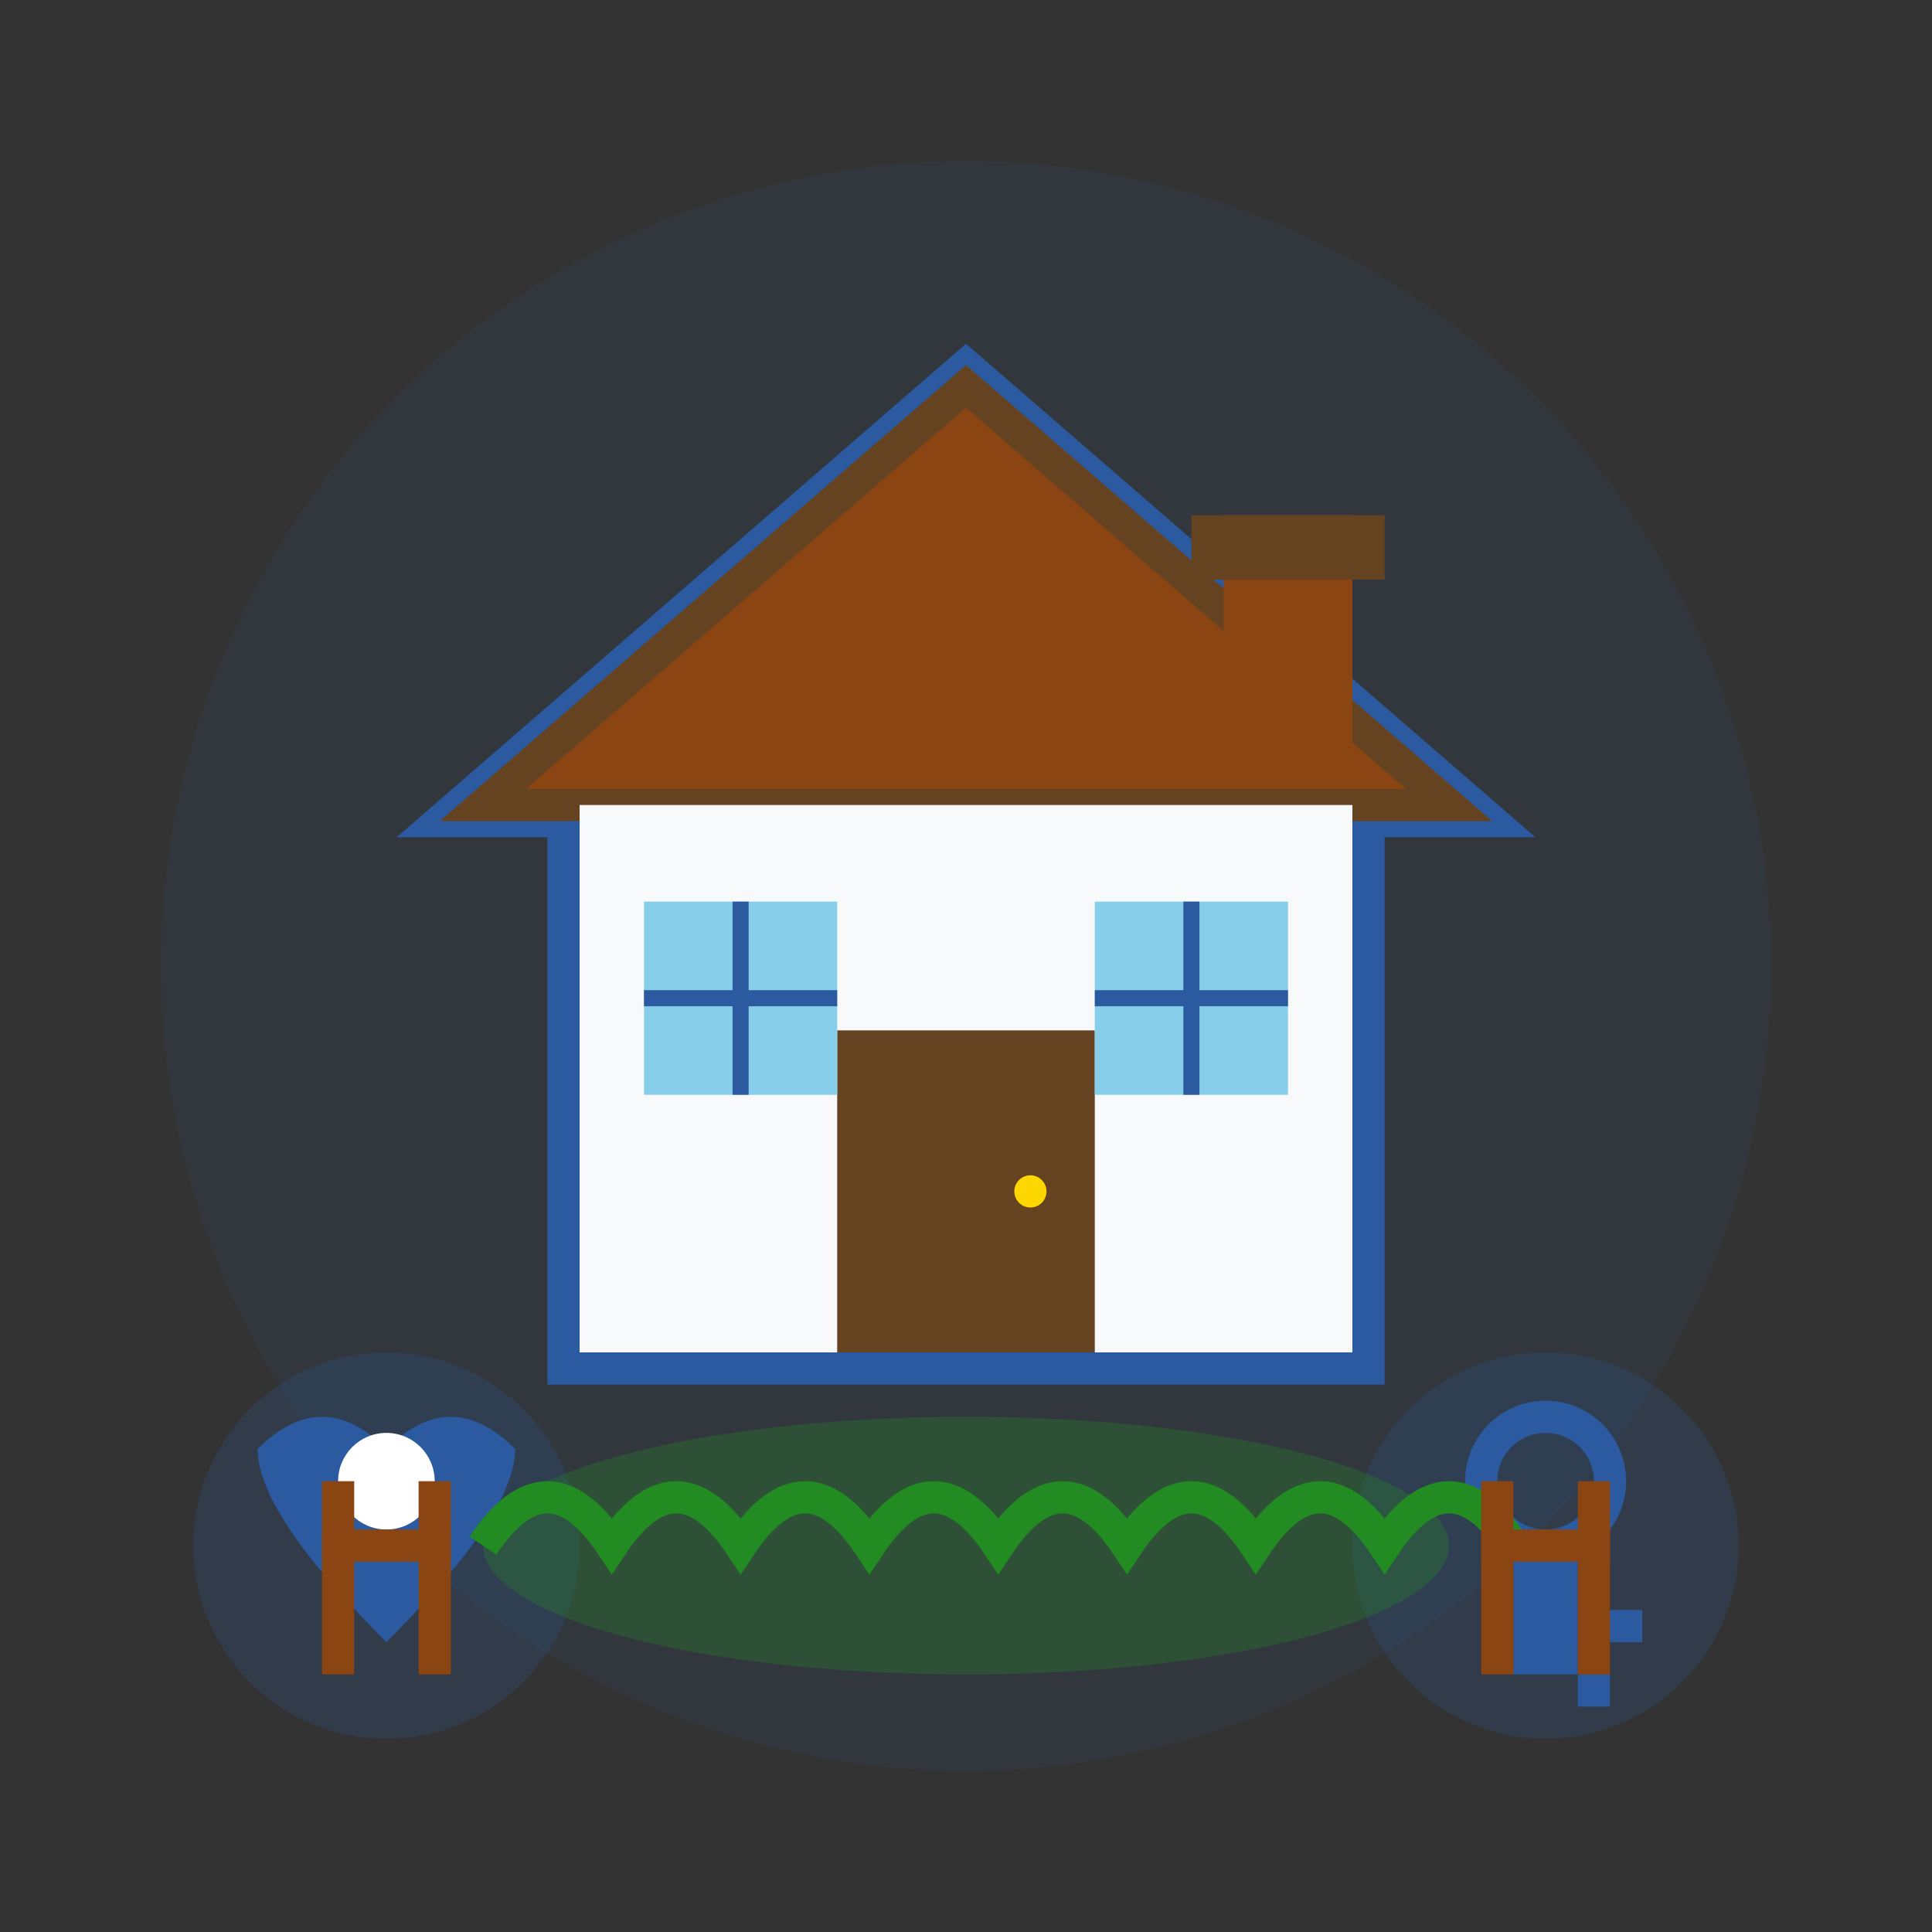 <svg width="60" height="60" viewBox="0 0 60 60" fill="none" xmlns="http://www.w3.org/2000/svg">
  <rect x="0" y="0" width="60" height="60" fill="#333333" stroke="none"/>
  <circle cx="30" cy="30" r="25" fill="#2c5aa0" opacity="0.1"/>
  
  <!-- House structure -->
  <polygon points="30,12 45,25 42,25 42,42 18,42 18,25 15,25" fill="#2c5aa0"/>
  <polygon points="30,12 45,25 42,25 42,42 18,42 18,25 15,25" fill="none" stroke="#2c5aa0" stroke-width="2"/>
  
  <!-- Roof -->
  <polygon points="30,12 45,25 15,25" fill="#8B4513"/>
  <polygon points="30,12 45,25 15,25" fill="none" stroke="#654321" stroke-width="1"/>
  
  <!-- House body -->
  <rect x="18" y="25" width="24" height="17" fill="#f8f9fa"/>
  
  <!-- Door -->
  <rect x="26" y="32" width="8" height="10" fill="#654321"/>
  <circle cx="32" cy="37" r="0.5" fill="#FFD700"/>
  
  <!-- Windows -->
  <rect x="20" y="28" width="6" height="6" fill="#87CEEB"/>
  <line x1="20" y1="31" x2="26" y2="31" stroke="#2c5aa0" stroke-width="0.5"/>
  <line x1="23" y1="28" x2="23" y2="34" stroke="#2c5aa0" stroke-width="0.5"/>
  
  <rect x="34" y="28" width="6" height="6" fill="#87CEEB"/>
  <line x1="34" y1="31" x2="40" y2="31" stroke="#2c5aa0" stroke-width="0.5"/>
  <line x1="37" y1="28" x2="37" y2="34" stroke="#2c5aa0" stroke-width="0.5"/>
  
  <!-- Chimney -->
  <rect x="38" y="16" width="4" height="8" fill="#8B4513"/>
  <rect x="37" y="16" width="6" height="2" fill="#654321"/>
  
  <!-- Key -->
  <circle cx="48" cy="48" r="6" fill="#2c5aa0" opacity="0.2"/>
  <circle cx="48" cy="46" r="2" fill="none" stroke="#2c5aa0" stroke-width="1"/>
  <rect x="47" y="48" width="2" height="4" fill="#2c5aa0"/>
  <rect x="49" y="50" width="2" height="1" fill="#2c5aa0"/>
  <rect x="49" y="52" width="1" height="1" fill="#2c5aa0"/>
  
  <!-- Location pin -->
  <circle cx="12" cy="48" r="6" fill="#2c5aa0" opacity="0.2"/>
  <path d="M12 45 Q14 43 16 45 Q16 47 12 51 Q8 47 8 45 Q10 43 12 45 Z" fill="#2c5aa0"/>
  <circle cx="12" cy="46" r="1.5" fill="white"/>
  
  <!-- Garden/Grass -->
  <ellipse cx="30" cy="48" rx="15" ry="4" fill="#228B22" opacity="0.3"/>
  <path d="M15 48 Q17 45 19 48 Q21 45 23 48 Q25 45 27 48 Q29 45 31 48 Q33 45 35 48 Q37 45 39 48 Q41 45 43 48 Q45 45 47 48" 
        stroke="#228B22" stroke-width="1" fill="none"/>
  
  <!-- Fence -->
  <rect x="10" y="46" width="1" height="6" fill="#8B4513"/>
  <rect x="13" y="46" width="1" height="6" fill="#8B4513"/>
  <rect x="46" y="46" width="1" height="6" fill="#8B4513"/>
  <rect x="49" y="46" width="1" height="6" fill="#8B4513"/>
  <line x1="10" y1="48" x2="14" y2="48" stroke="#8B4513" stroke-width="1"/>
  <line x1="46" y1="48" x2="50" y2="48" stroke="#8B4513" stroke-width="1"/>
</svg>
